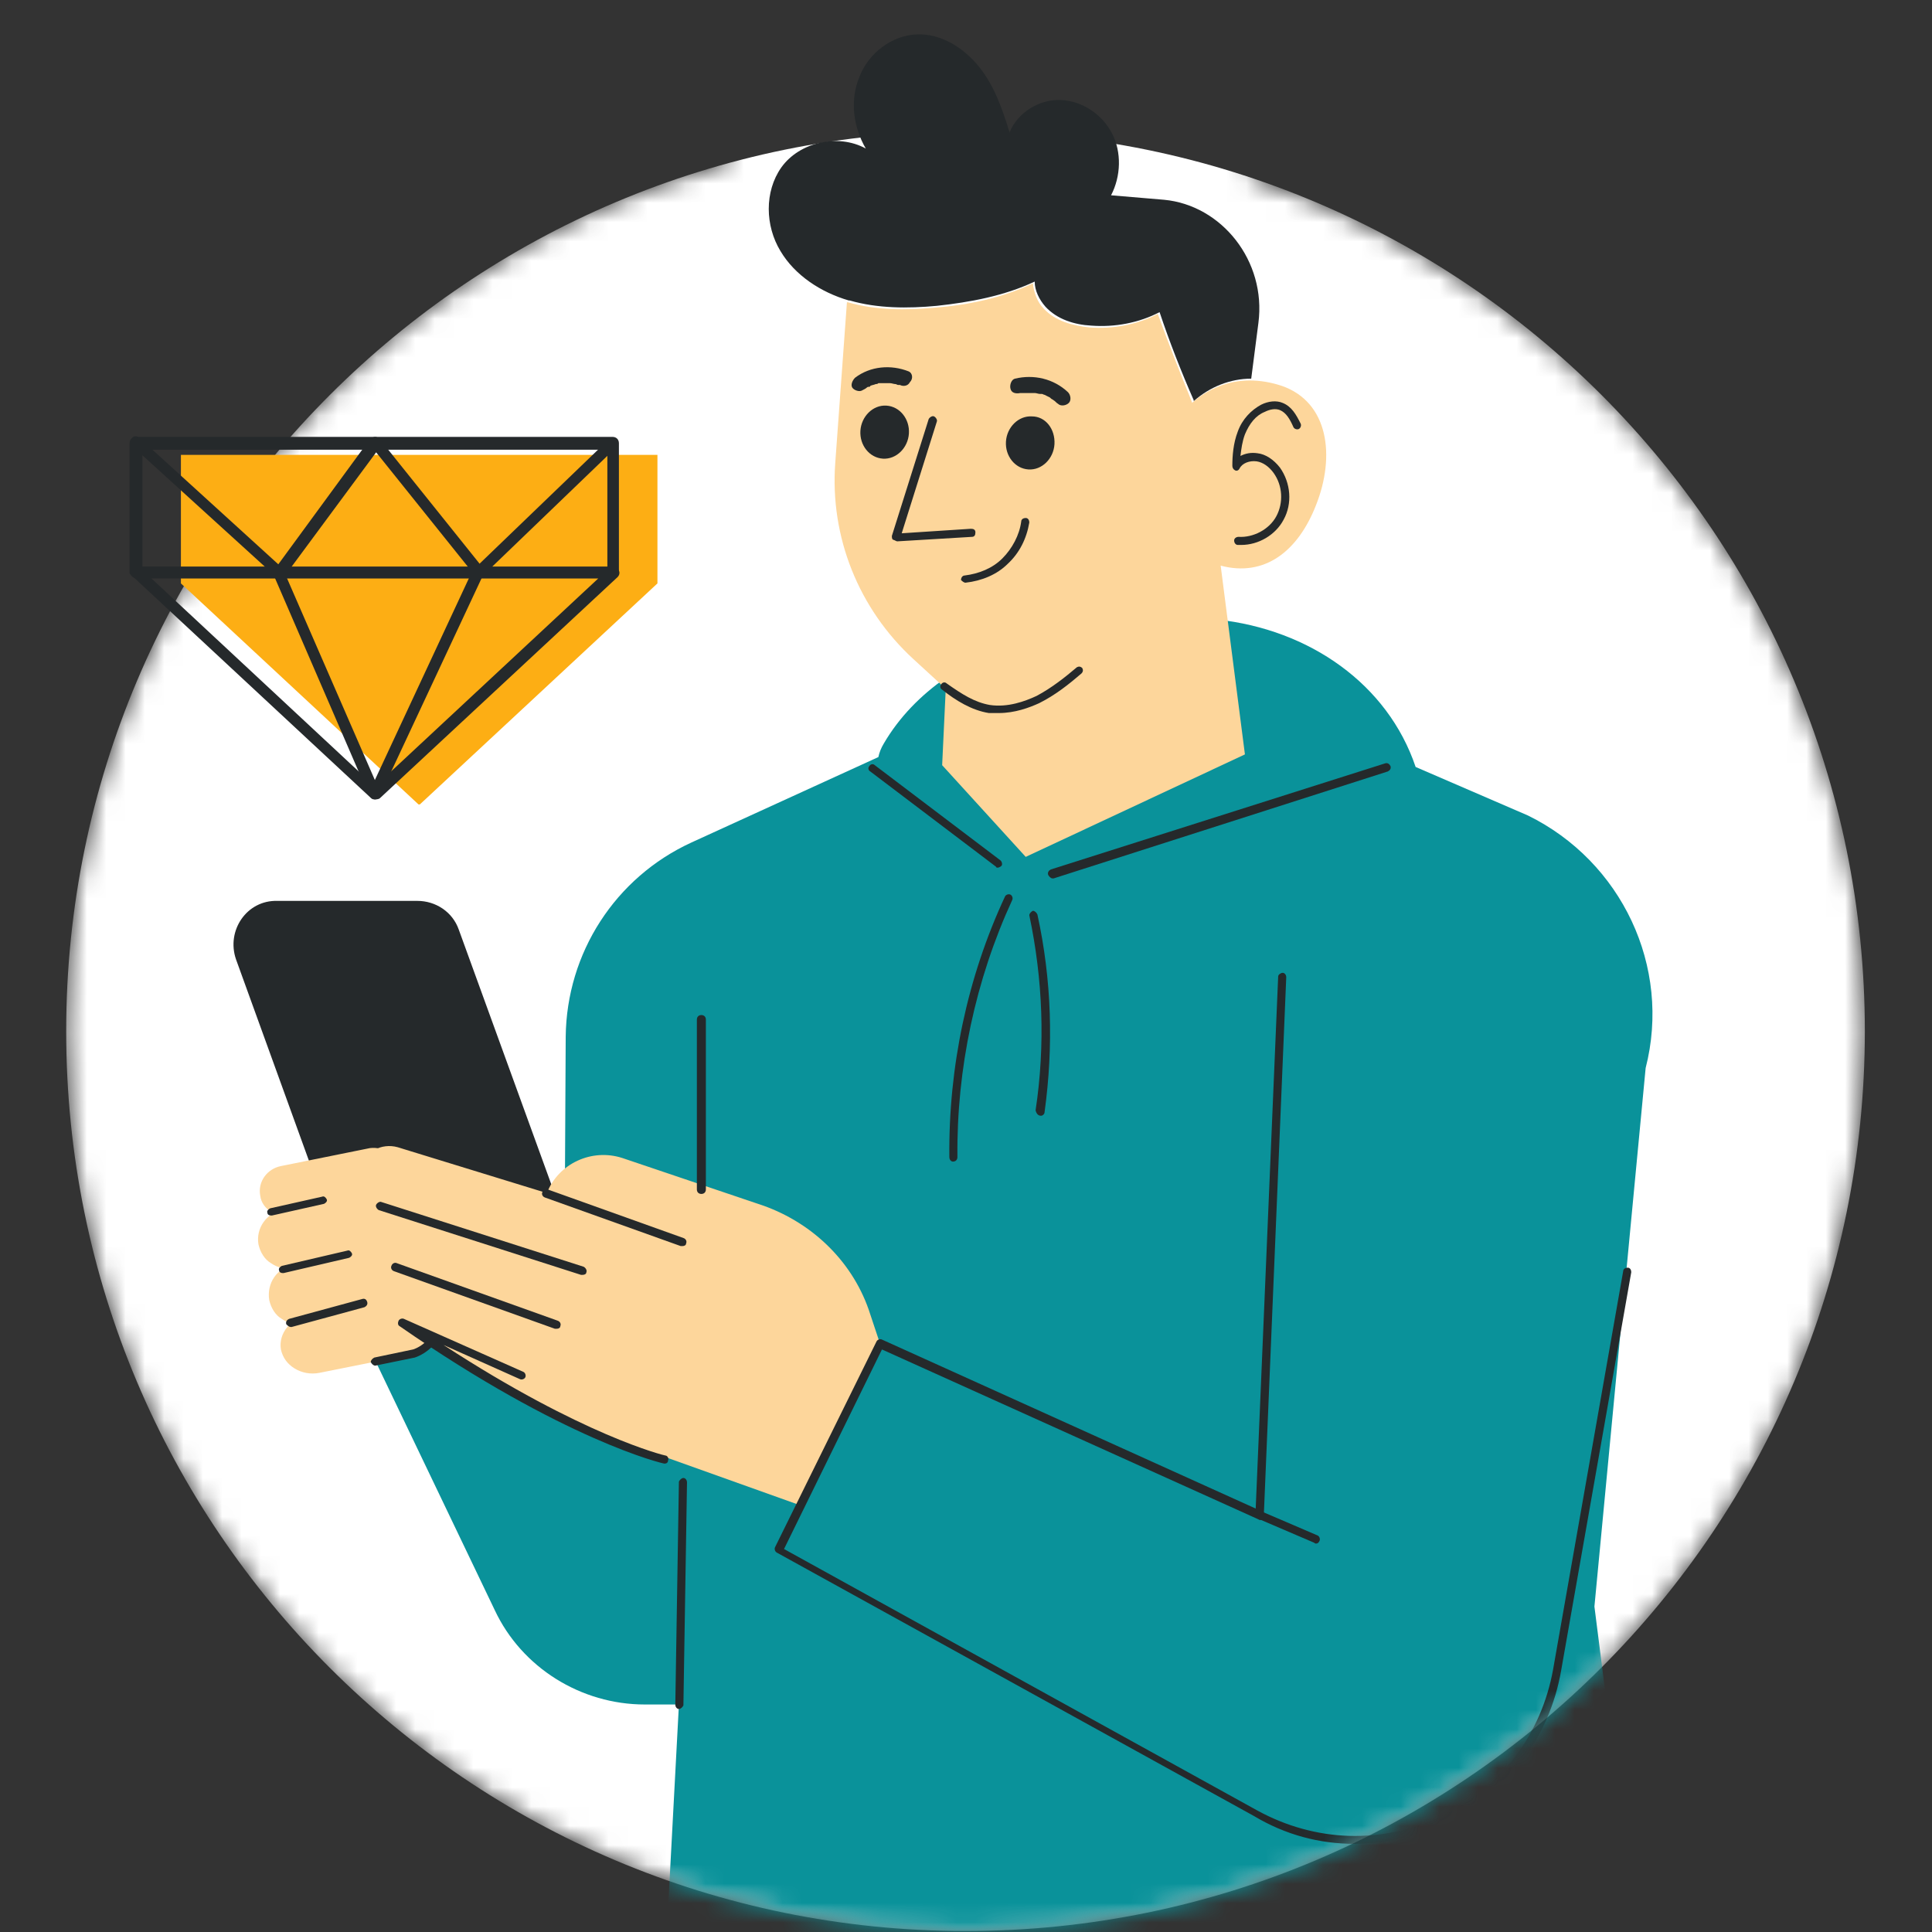<svg width="100" height="100" viewBox="0 0 100 100" fill="none" xmlns="http://www.w3.org/2000/svg">
<rect x="0" y="0" width="100" height="100" fill="#333333" stroke="none"/>
<g id="Frame" clip-path="url(#clip0_1139_12963)">
<g id="Group">
<g id="Clip path group">
<mask id="mask0_1139_12963" style="mask-type:luminance" maskUnits="userSpaceOnUse" x="3" y="-1" width="94" height="101">
<g id="SVGID_2_">
<path id="Vector" d="M64.809 9.224C83.225 15.412 96.524 32.859 96.524 53.377C96.524 79.106 75.691 99.95 49.975 99.95C24.259 99.95 3.426 79.106 3.426 53.377C3.426 31.975 17.888 13.923 37.559 8.48C38.117 3.455 43.976 -0.5 51.184 -0.5C58.671 -0.5 64.809 3.873 64.809 9.224Z" fill="white"/>
</g>
</mask>
<g mask="url(#mask0_1139_12963)">
<path id="Vector_2" d="M96.524 53.377C96.524 79.106 75.691 99.95 49.975 99.95C24.259 99.95 3.426 79.106 3.426 53.377C3.426 27.648 24.305 6.805 49.975 6.805C75.691 6.805 96.524 27.648 96.524 53.377Z" fill="white"/>
</g>
</g>
<g id="Clip path group_2">
<mask id="mask1_1139_12963" style="mask-type:luminance" maskUnits="userSpaceOnUse" x="3" y="-1" width="94" height="101">
<g id="SVGID_2__2">
<path id="Vector_3" d="M64.809 9.224C83.225 15.412 96.524 32.859 96.524 53.377C96.524 79.106 75.691 99.95 49.975 99.95C24.259 99.95 3.426 79.106 3.426 53.377C3.426 31.975 17.888 13.923 37.559 8.48C38.117 3.455 43.976 -0.5 51.184 -0.5C58.671 -0.5 64.809 3.873 64.809 9.224Z" fill="white"/>
</g>
</mask>
<g mask="url(#mask1_1139_12963)">
<path id="Vector_4" d="M85.178 55.284L82.527 83.153L85.503 106.602C85.503 106.602 70.762 113.86 54.207 113.86C37.652 113.86 34.164 106.602 34.164 106.602L35.141 88.224H33.373C30.072 88.224 27.003 86.317 25.608 83.339L17.051 65.473L29.235 62.263L29.281 53.656C29.328 49.329 31.839 45.42 35.792 43.606L45.464 39.186C45.511 38.953 45.604 38.721 45.743 38.488C48.952 32.998 57.09 31.416 62.996 32.067C67.786 32.579 71.831 35.417 73.273 39.698L79.086 42.21C83.922 44.583 86.526 50.026 85.178 55.284Z" fill="#0A929A"/>
</g>
</g>
<g id="Clip path group_3">
<mask id="mask2_1139_12963" style="mask-type:luminance" maskUnits="userSpaceOnUse" x="3" y="-1" width="94" height="101">
<g id="SVGID_2__3">
<path id="Vector_5" d="M64.809 9.224C83.225 15.412 96.524 32.859 96.524 53.377C96.524 79.106 75.691 99.95 49.975 99.95C24.259 99.95 3.426 79.106 3.426 53.377C3.426 31.975 17.888 13.923 37.559 8.48C38.117 3.455 43.976 -0.5 51.184 -0.5C58.671 -0.5 64.809 3.873 64.809 9.224Z" fill="white"/>
</g>
</mask>
<g mask="url(#mask2_1139_12963)">
<path id="Vector_6" d="M68.111 26.16C67.181 28.533 65.46 29.882 63.182 29.277L64.437 39.048L53.091 44.352L48.766 39.606L48.952 35.651L47.278 34.116C44.441 31.51 42.953 27.788 43.232 23.973L43.837 15.645H43.883C45.325 16.064 46.906 16.064 48.394 15.924C50.161 15.785 51.882 15.412 53.463 14.668C53.509 15.133 53.695 15.645 54.021 15.971C54.625 16.622 55.509 16.855 56.392 16.948C57.602 17.041 58.857 16.808 59.927 16.25C60.485 17.785 61.089 19.321 61.694 20.809V20.856C62.531 20.111 63.6 19.693 64.67 19.693C65.228 19.693 65.786 19.786 66.344 19.972C68.762 20.809 69.134 23.601 68.111 26.16Z" fill="#FDD69B"/>
</g>
</g>
<g id="Clip path group_4">
<mask id="mask3_1139_12963" style="mask-type:luminance" maskUnits="userSpaceOnUse" x="3" y="-1" width="94" height="101">
<g id="SVGID_2__4">
<path id="Vector_7" d="M64.809 9.224C83.225 15.412 96.524 32.859 96.524 53.377C96.524 79.106 75.691 99.95 49.975 99.95C24.259 99.95 3.426 79.106 3.426 53.377C3.426 31.975 17.888 13.923 37.559 8.48C38.117 3.455 43.976 -0.5 51.184 -0.5C58.671 -0.5 64.809 3.873 64.809 9.224Z" fill="white"/>
</g>
</mask>
<g mask="url(#mask3_1139_12963)">
<path id="Vector_8" d="M65.135 16.714L64.763 19.599C63.693 19.599 62.624 20.018 61.787 20.762C61.787 20.762 61.787 20.762 61.787 20.716C61.136 19.227 60.531 17.691 60.02 16.156C58.95 16.714 57.694 16.947 56.485 16.854C55.602 16.807 54.718 16.528 54.114 15.877C53.788 15.505 53.556 15.039 53.556 14.574C51.975 15.319 50.208 15.644 48.487 15.83C46.999 15.97 45.418 15.97 43.976 15.551H43.93C42.488 15.132 41.139 14.248 40.395 12.992C39.605 11.69 39.558 9.921 40.442 8.665C41.372 7.363 43.372 6.897 44.813 7.688C44.162 6.572 43.976 5.176 44.488 3.966C44.953 2.756 46.162 1.826 47.464 1.779C48.719 1.733 49.882 2.477 50.673 3.454C51.463 4.431 51.882 5.641 52.254 6.851C52.672 5.827 53.788 5.129 54.904 5.176C56.02 5.222 57.044 5.92 57.555 6.897C58.066 7.874 58.02 9.131 57.508 10.108L60.252 10.34C63.228 10.619 65.553 13.504 65.135 16.714Z" fill="#25292B"/>
</g>
</g>
<g id="Clip path group_5">
<mask id="mask4_1139_12963" style="mask-type:luminance" maskUnits="userSpaceOnUse" x="3" y="-1" width="94" height="101">
<g id="SVGID_2__5">
<path id="Vector_9" d="M64.809 9.224C83.225 15.412 96.524 32.859 96.524 53.377C96.524 79.106 75.691 99.95 49.975 99.95C24.259 99.95 3.426 79.106 3.426 53.377C3.426 31.975 17.888 13.923 37.559 8.48C38.117 3.455 43.976 -0.5 51.184 -0.5C58.671 -0.5 64.809 3.873 64.809 9.224Z" fill="white"/>
</g>
</mask>
<g mask="url(#mask4_1139_12963)">
<path id="Vector_10" d="M47.045 22.437C46.999 23.181 46.394 23.786 45.697 23.74C44.999 23.693 44.488 23.042 44.534 22.297C44.581 21.553 45.185 20.948 45.883 20.995C46.58 21.041 47.092 21.693 47.045 22.437Z" fill="#25292B"/>
</g>
</g>
<g id="Clip path group_6">
<mask id="mask5_1139_12963" style="mask-type:luminance" maskUnits="userSpaceOnUse" x="3" y="-1" width="94" height="101">
<g id="SVGID_2__6">
<path id="Vector_11" d="M64.809 9.224C83.225 15.412 96.524 32.859 96.524 53.377C96.524 79.106 75.691 99.95 49.975 99.95C24.259 99.95 3.426 79.106 3.426 53.377C3.426 31.975 17.888 13.923 37.559 8.48C38.117 3.455 43.976 -0.5 51.184 -0.5C58.671 -0.5 64.809 3.873 64.809 9.224Z" fill="white"/>
</g>
</mask>
<g mask="url(#mask5_1139_12963)">
<path id="Vector_12" d="M54.579 22.996C54.532 23.74 53.928 24.345 53.23 24.298C52.533 24.252 52.021 23.6 52.068 22.856C52.114 22.112 52.719 21.507 53.416 21.553C54.114 21.553 54.625 22.205 54.579 22.996Z" fill="#25292B"/>
</g>
</g>
<g id="Clip path group_7">
<mask id="mask6_1139_12963" style="mask-type:luminance" maskUnits="userSpaceOnUse" x="3" y="-1" width="94" height="101">
<g id="SVGID_2__7">
<path id="Vector_13" d="M64.809 9.224C83.225 15.412 96.524 32.859 96.524 53.377C96.524 79.106 75.691 99.95 49.975 99.95C24.259 99.95 3.426 79.106 3.426 53.377C3.426 31.975 17.888 13.923 37.559 8.48C38.117 3.455 43.976 -0.5 51.184 -0.5C58.671 -0.5 64.809 3.873 64.809 9.224Z" fill="white"/>
</g>
</mask>
<g mask="url(#mask6_1139_12963)">
<path id="Vector_14" d="M47.045 19.228C46.115 18.856 45.046 18.949 44.255 19.554C44.116 19.694 44.023 19.926 44.116 20.066C44.209 20.205 44.488 20.298 44.627 20.205C44.72 20.159 44.813 20.112 44.86 20.066C44.906 20.019 44.953 20.019 44.999 20.019C44.999 20.019 45.046 20.019 45.046 19.973C45.139 19.926 45.232 19.926 45.325 19.88C45.371 19.88 45.418 19.88 45.464 19.833C45.511 19.833 45.511 19.833 45.557 19.833C45.65 19.833 45.743 19.833 45.836 19.833C45.883 19.833 45.929 19.833 45.976 19.833C46.022 19.833 46.022 19.833 46.069 19.833C46.162 19.833 46.255 19.88 46.348 19.88C46.394 19.88 46.441 19.926 46.487 19.926C46.534 19.926 46.534 19.926 46.58 19.926C46.766 20.019 46.999 19.973 47.092 19.787C47.278 19.601 47.231 19.321 47.045 19.228Z" fill="#25292B"/>
</g>
</g>
<g id="Clip path group_8">
<mask id="mask7_1139_12963" style="mask-type:luminance" maskUnits="userSpaceOnUse" x="3" y="-1" width="94" height="101">
<g id="SVGID_2__8">
<path id="Vector_15" d="M64.809 9.224C83.225 15.412 96.524 32.859 96.524 53.377C96.524 79.106 75.691 99.95 49.975 99.95C24.259 99.95 3.426 79.106 3.426 53.377C3.426 31.975 17.888 13.923 37.559 8.48C38.117 3.455 43.976 -0.5 51.184 -0.5C58.671 -0.5 64.809 3.873 64.809 9.224Z" fill="white"/>
</g>
</mask>
<g mask="url(#mask7_1139_12963)">
<path id="Vector_16" d="M52.3 20.111C52.347 20.343 52.579 20.39 52.812 20.343C52.858 20.343 52.858 20.343 52.905 20.343C52.951 20.343 52.998 20.343 53.044 20.343C53.137 20.343 53.23 20.343 53.323 20.343C53.37 20.343 53.37 20.343 53.416 20.343C53.463 20.343 53.509 20.343 53.556 20.343C53.649 20.343 53.742 20.39 53.835 20.39C53.881 20.39 53.881 20.39 53.928 20.39C53.974 20.39 54.021 20.436 54.067 20.436C54.16 20.483 54.253 20.529 54.346 20.576L54.393 20.622C54.439 20.669 54.486 20.669 54.532 20.716C54.625 20.762 54.672 20.855 54.765 20.902C54.904 21.041 55.183 20.995 55.323 20.855C55.462 20.716 55.416 20.436 55.276 20.297C54.532 19.599 53.509 19.366 52.533 19.599C52.347 19.645 52.254 19.925 52.3 20.111Z" fill="#25292B"/>
</g>
</g>
<g id="Clip path group_9">
<mask id="mask8_1139_12963" style="mask-type:luminance" maskUnits="userSpaceOnUse" x="3" y="-1" width="94" height="101">
<g id="SVGID_2__9">
<path id="Vector_17" d="M64.809 9.224C83.225 15.412 96.524 32.859 96.524 53.377C96.524 79.106 75.691 99.95 49.975 99.95C24.259 99.95 3.426 79.106 3.426 53.377C3.426 31.975 17.888 13.923 37.559 8.48C38.117 3.455 43.976 -0.5 51.184 -0.5C58.671 -0.5 64.809 3.873 64.809 9.224Z" fill="white"/>
</g>
</mask>
<g mask="url(#mask8_1139_12963)">
<path id="Vector_18" d="M46.441 28.02L50.301 27.788C50.44 27.788 50.487 27.695 50.487 27.555C50.487 27.416 50.394 27.369 50.254 27.369L46.673 27.602L48.487 21.832C48.533 21.739 48.44 21.6 48.347 21.553C48.254 21.507 48.115 21.6 48.068 21.693L46.162 27.741C46.162 27.788 46.162 27.881 46.208 27.927C46.348 27.974 46.394 28.02 46.441 28.02Z" fill="#25292B"/>
</g>
</g>
<g id="Clip path group_10">
<mask id="mask9_1139_12963" style="mask-type:luminance" maskUnits="userSpaceOnUse" x="3" y="-1" width="94" height="101">
<g id="SVGID_2__10">
<path id="Vector_19" d="M64.809 9.224C83.225 15.412 96.524 32.859 96.524 53.377C96.524 79.106 75.691 99.95 49.975 99.95C24.259 99.95 3.426 79.106 3.426 53.377C3.426 31.975 17.888 13.923 37.559 8.48C38.117 3.455 43.976 -0.5 51.184 -0.5C58.671 -0.5 64.809 3.873 64.809 9.224Z" fill="white"/>
</g>
</mask>
<g mask="url(#mask9_1139_12963)">
<path id="Vector_20" d="M64.251 28.206C65.135 28.206 66.019 27.694 66.437 26.903C66.902 26.066 66.809 24.995 66.251 24.204C65.925 23.786 65.507 23.507 65.088 23.46C64.763 23.413 64.484 23.46 64.205 23.6C64.251 23.227 64.298 22.855 64.437 22.483C64.67 21.925 64.996 21.506 65.46 21.32C65.74 21.18 66.019 21.134 66.251 21.227C66.577 21.366 66.763 21.692 66.949 22.111C66.995 22.204 67.135 22.25 67.228 22.204C67.321 22.157 67.367 22.018 67.321 21.925C67.088 21.459 66.856 21.041 66.391 20.855C66.065 20.715 65.647 20.762 65.275 20.948C64.763 21.227 64.298 21.692 64.065 22.343C63.833 22.948 63.786 23.6 63.786 24.111C63.786 24.204 63.833 24.297 63.926 24.344C64.019 24.391 64.112 24.344 64.158 24.251C64.298 23.972 64.67 23.832 65.042 23.879C65.368 23.925 65.693 24.158 65.925 24.484C66.391 25.135 66.437 26.019 66.065 26.717C65.693 27.415 64.856 27.834 64.112 27.787C63.972 27.787 63.879 27.88 63.879 27.973C63.879 28.113 63.972 28.206 64.065 28.206C64.158 28.206 64.205 28.206 64.251 28.206Z" fill="#25292B"/>
</g>
</g>
<g id="Clip path group_11">
<mask id="mask10_1139_12963" style="mask-type:luminance" maskUnits="userSpaceOnUse" x="3" y="-1" width="94" height="101">
<g id="SVGID_2__11">
<path id="Vector_21" d="M64.809 9.224C83.225 15.412 96.524 32.859 96.524 53.377C96.524 79.106 75.691 99.95 49.975 99.95C24.259 99.95 3.426 79.106 3.426 53.377C3.426 31.975 17.888 13.923 37.559 8.48C38.117 3.455 43.976 -0.5 51.184 -0.5C58.671 -0.5 64.809 3.873 64.809 9.224Z" fill="white"/>
</g>
</mask>
<g mask="url(#mask10_1139_12963)">
<path id="Vector_22" d="M51.696 36.907C52.533 36.907 53.277 36.628 53.788 36.395C54.625 35.977 55.323 35.419 55.974 34.86C56.067 34.767 56.067 34.674 56.02 34.581C55.927 34.488 55.834 34.488 55.741 34.535C55.137 35.046 54.439 35.605 53.649 36.023C53.044 36.303 52.161 36.628 51.231 36.489C50.44 36.349 49.789 35.93 48.998 35.372C48.905 35.279 48.766 35.325 48.719 35.419C48.626 35.511 48.673 35.651 48.766 35.698C49.463 36.256 50.3 36.768 51.184 36.907C51.324 36.907 51.51 36.907 51.696 36.907Z" fill="#25292B"/>
</g>
</g>
<g id="Clip path group_12">
<mask id="mask11_1139_12963" style="mask-type:luminance" maskUnits="userSpaceOnUse" x="3" y="-1" width="94" height="101">
<g id="SVGID_2__12">
<path id="Vector_23" d="M64.809 9.224C83.225 15.412 96.524 32.859 96.524 53.377C96.524 79.106 75.691 99.95 49.975 99.95C24.259 99.95 3.426 79.106 3.426 53.377C3.426 31.975 17.888 13.923 37.559 8.48C38.117 3.455 43.976 -0.5 51.184 -0.5C58.671 -0.5 64.809 3.873 64.809 9.224Z" fill="white"/>
</g>
</mask>
<g mask="url(#mask11_1139_12963)">
<path id="Vector_24" d="M49.975 30.16C50.812 30.067 51.603 29.742 52.161 29.183C52.765 28.625 53.137 27.881 53.277 27.043C53.277 26.95 53.23 26.811 53.091 26.811C52.998 26.811 52.858 26.857 52.858 26.997C52.765 27.695 52.393 28.392 51.882 28.904C51.37 29.416 50.673 29.695 49.928 29.788C49.836 29.788 49.742 29.881 49.742 30.021C49.789 30.067 49.882 30.16 49.975 30.16Z" fill="#25292B"/>
</g>
</g>
<g id="Clip path group_13">
<mask id="mask12_1139_12963" style="mask-type:luminance" maskUnits="userSpaceOnUse" x="3" y="-1" width="94" height="101">
<g id="SVGID_2__13">
<path id="Vector_25" d="M64.809 9.224C83.225 15.412 96.524 32.859 96.524 53.377C96.524 79.106 75.691 99.95 49.975 99.95C24.259 99.95 3.426 79.106 3.426 53.377C3.426 31.975 17.888 13.923 37.559 8.48C38.117 3.455 43.976 -0.5 51.184 -0.5C58.671 -0.5 64.809 3.873 64.809 9.224Z" fill="white"/>
</g>
</mask>
<g mask="url(#mask12_1139_12963)">
<path id="Vector_26" d="M12.215 49.654L18.399 66.729C18.725 67.66 19.609 68.218 20.539 68.218H27.793C29.374 68.218 30.49 66.636 29.932 65.147L23.747 48.119C23.422 47.188 22.538 46.63 21.608 46.63H14.354C12.773 46.583 11.703 48.165 12.215 49.654Z" fill="#25292B"/>
</g>
</g>
<g id="Clip path group_14">
<mask id="mask13_1139_12963" style="mask-type:luminance" maskUnits="userSpaceOnUse" x="3" y="-1" width="94" height="101">
<g id="SVGID_2__14">
<path id="Vector_27" d="M64.809 9.224C83.225 15.412 96.524 32.859 96.524 53.377C96.524 79.106 75.691 99.95 49.975 99.95C24.259 99.95 3.426 79.106 3.426 53.377C3.426 31.975 17.888 13.923 37.559 8.48C38.117 3.455 43.976 -0.5 51.184 -0.5C58.671 -0.5 64.809 3.873 64.809 9.224Z" fill="white"/>
</g>
</mask>
<g mask="url(#mask13_1139_12963)">
<path id="Vector_28" d="M20.678 60.496C20.632 60.124 20.399 59.845 20.12 59.658C19.841 59.472 19.516 59.379 19.143 59.426L14.54 60.356C13.842 60.496 13.331 61.147 13.47 61.892C13.517 62.264 13.749 62.543 14.028 62.729C14.307 62.915 14.633 63.008 15.005 62.962L19.609 62.031C20.306 61.892 20.771 61.194 20.678 60.496Z" fill="#FDD69B"/>
</g>
</g>
<g id="Clip path group_15">
<mask id="mask14_1139_12963" style="mask-type:luminance" maskUnits="userSpaceOnUse" x="3" y="-1" width="94" height="101">
<g id="SVGID_2__15">
<path id="Vector_29" d="M64.809 9.224C83.225 15.412 96.524 32.859 96.524 53.377C96.524 79.106 75.691 99.95 49.975 99.95C24.259 99.95 3.426 79.106 3.426 53.377C3.426 31.975 17.888 13.923 37.559 8.48C38.117 3.455 43.976 -0.5 51.184 -0.5C58.671 -0.5 64.809 3.873 64.809 9.224Z" fill="white"/>
</g>
</mask>
<g mask="url(#mask14_1139_12963)">
<path id="Vector_30" d="M21.608 62.869C21.515 62.451 21.283 62.078 20.957 61.892C20.632 61.66 20.213 61.567 19.795 61.613L14.633 62.637C13.796 62.776 13.238 63.567 13.377 64.405C13.47 64.823 13.703 65.196 14.028 65.382C14.354 65.614 14.772 65.707 15.191 65.661L20.353 64.637C21.19 64.498 21.794 63.707 21.608 62.869Z" fill="#FDD69B"/>
</g>
</g>
<g id="Clip path group_16">
<mask id="mask15_1139_12963" style="mask-type:luminance" maskUnits="userSpaceOnUse" x="3" y="-1" width="94" height="101">
<g id="SVGID_2__16">
<path id="Vector_31" d="M64.809 9.224C83.225 15.412 96.524 32.859 96.524 53.377C96.524 79.106 75.691 99.95 49.975 99.95C24.259 99.95 3.426 79.106 3.426 53.377C3.426 31.975 17.888 13.923 37.559 8.48C38.117 3.455 43.976 -0.5 51.184 -0.5C58.671 -0.5 64.809 3.873 64.809 9.224Z" fill="white"/>
</g>
</mask>
<g mask="url(#mask15_1139_12963)">
<path id="Vector_32" d="M22.166 65.707C22.073 65.289 21.841 64.916 21.515 64.73C21.19 64.498 20.771 64.405 20.353 64.451L15.191 65.475C14.354 65.614 13.796 66.405 13.935 67.289C14.028 67.708 14.261 68.08 14.586 68.266C14.912 68.499 15.33 68.592 15.749 68.545L20.911 67.522C21.748 67.336 22.306 66.545 22.166 65.707Z" fill="#FDD69B"/>
</g>
</g>
<g id="Clip path group_17">
<mask id="mask16_1139_12963" style="mask-type:luminance" maskUnits="userSpaceOnUse" x="3" y="-1" width="94" height="101">
<g id="SVGID_2__17">
<path id="Vector_33" d="M64.809 9.224C83.225 15.412 96.524 32.859 96.524 53.377C96.524 79.106 75.691 99.95 49.975 99.95C24.259 99.95 3.426 79.106 3.426 53.377C3.426 31.975 17.888 13.923 37.559 8.48C38.117 3.455 43.976 -0.5 51.184 -0.5C58.671 -0.5 64.809 3.873 64.809 9.224Z" fill="white"/>
</g>
</mask>
<g mask="url(#mask16_1139_12963)">
<path id="Vector_34" d="M22.678 68.312C22.585 67.893 22.352 67.567 21.98 67.335C21.608 67.102 21.143 67.009 20.678 67.102L16.028 68.033C15.051 68.219 14.4 69.01 14.54 69.847C14.633 70.266 14.865 70.591 15.237 70.824C15.609 71.057 16.074 71.15 16.539 71.057L21.19 70.126C22.12 69.94 22.817 69.149 22.678 68.312Z" fill="#FDD69B"/>
</g>
</g>
<g id="Clip path group_18">
<mask id="mask17_1139_12963" style="mask-type:luminance" maskUnits="userSpaceOnUse" x="3" y="-1" width="94" height="101">
<g id="SVGID_2__18">
<path id="Vector_35" d="M64.809 9.224C83.225 15.412 96.524 32.859 96.524 53.377C96.524 79.106 75.691 99.95 49.975 99.95C24.259 99.95 3.426 79.106 3.426 53.377C3.426 31.975 17.888 13.923 37.559 8.48C38.117 3.455 43.976 -0.5 51.184 -0.5C58.671 -0.5 64.809 3.873 64.809 9.224Z" fill="white"/>
</g>
</mask>
<g mask="url(#mask17_1139_12963)">
<path id="Vector_36" d="M19.423 70.686C19.469 70.686 19.469 70.686 19.423 70.686L21.469 70.267C22.027 70.081 23.003 69.429 22.864 68.266C22.864 68.173 22.724 68.08 22.631 68.08C22.538 68.08 22.445 68.22 22.445 68.313C22.585 69.429 21.422 69.848 21.376 69.848L19.376 70.267C19.283 70.313 19.19 70.406 19.19 70.499C19.237 70.593 19.33 70.686 19.423 70.686Z" fill="#25292B"/>
</g>
</g>
<g id="Clip path group_19">
<mask id="mask18_1139_12963" style="mask-type:luminance" maskUnits="userSpaceOnUse" x="3" y="-1" width="94" height="101">
<g id="SVGID_2__19">
<path id="Vector_37" d="M64.809 9.224C83.225 15.412 96.524 32.859 96.524 53.377C96.524 79.106 75.691 99.95 49.975 99.95C24.259 99.95 3.426 79.106 3.426 53.377C3.426 31.975 17.888 13.923 37.559 8.48C38.117 3.455 43.976 -0.5 51.184 -0.5C58.671 -0.5 64.809 3.873 64.809 9.224Z" fill="white"/>
</g>
</mask>
<g mask="url(#mask18_1139_12963)">
<path id="Vector_38" d="M15.051 68.684H15.098L18.865 67.661C18.958 67.614 19.051 67.521 19.004 67.382C18.958 67.242 18.865 67.195 18.725 67.242L14.958 68.266C14.865 68.312 14.772 68.405 14.819 68.545C14.865 68.591 14.958 68.684 15.051 68.684Z" fill="#25292B"/>
</g>
</g>
<g id="Clip path group_20">
<mask id="mask19_1139_12963" style="mask-type:luminance" maskUnits="userSpaceOnUse" x="3" y="-1" width="94" height="101">
<g id="SVGID_2__20">
<path id="Vector_39" d="M64.809 9.224C83.225 15.412 96.524 32.859 96.524 53.377C96.524 79.106 75.691 99.95 49.975 99.95C24.259 99.95 3.426 79.106 3.426 53.377C3.426 31.975 17.888 13.923 37.559 8.48C38.117 3.455 43.976 -0.5 51.184 -0.5C58.671 -0.5 64.809 3.873 64.809 9.224Z" fill="white"/>
</g>
</mask>
<g mask="url(#mask19_1139_12963)">
<path id="Vector_40" d="M14.633 65.894H14.679L18.074 65.103C18.167 65.057 18.26 64.964 18.213 64.871C18.167 64.778 18.074 64.685 17.981 64.731L14.586 65.522C14.493 65.569 14.4 65.662 14.447 65.755C14.447 65.848 14.54 65.894 14.633 65.894Z" fill="#25292B"/>
</g>
</g>
<g id="Clip path group_21">
<mask id="mask20_1139_12963" style="mask-type:luminance" maskUnits="userSpaceOnUse" x="3" y="-1" width="94" height="101">
<g id="SVGID_2__21">
<path id="Vector_41" d="M64.809 9.224C83.225 15.412 96.524 32.859 96.524 53.377C96.524 79.106 75.691 99.95 49.975 99.95C24.259 99.95 3.426 79.106 3.426 53.377C3.426 31.975 17.888 13.923 37.559 8.48C38.117 3.455 43.976 -0.5 51.184 -0.5C58.671 -0.5 64.809 3.873 64.809 9.224Z" fill="white"/>
</g>
</mask>
<g mask="url(#mask20_1139_12963)">
<path id="Vector_42" d="M14.028 62.915H14.075L16.772 62.31C16.865 62.264 16.958 62.171 16.912 62.078C16.865 61.985 16.772 61.892 16.679 61.938L13.982 62.543C13.889 62.59 13.796 62.683 13.842 62.776C13.842 62.869 13.935 62.915 14.028 62.915Z" fill="#25292B"/>
</g>
</g>
<g id="Clip path group_22">
<mask id="mask21_1139_12963" style="mask-type:luminance" maskUnits="userSpaceOnUse" x="3" y="-1" width="94" height="101">
<g id="SVGID_2__22">
<path id="Vector_43" d="M64.809 9.224C83.225 15.412 96.524 32.859 96.524 53.377C96.524 79.106 75.691 99.95 49.975 99.95C24.259 99.95 3.426 79.106 3.426 53.377C3.426 31.975 17.888 13.923 37.559 8.48C38.117 3.455 43.976 -0.5 51.184 -0.5C58.671 -0.5 64.809 3.873 64.809 9.224Z" fill="white"/>
</g>
</mask>
<g mask="url(#mask21_1139_12963)">
<path id="Vector_44" d="M45.557 69.569L45.046 68.034C44.209 65.382 42.116 63.335 39.512 62.404L32.211 59.938C30.63 59.427 28.909 60.218 28.305 61.753L20.585 59.38C19.748 59.147 18.865 59.613 18.632 60.45C18.586 60.636 18.539 60.822 18.586 61.008C18.632 61.66 19.051 62.218 19.702 62.404H19.795C19.376 62.59 19.051 62.916 18.911 63.381C18.865 63.567 18.818 63.754 18.865 63.94C18.911 64.591 19.33 65.149 19.981 65.335L20.539 65.522C20.213 65.708 19.934 66.033 19.795 66.406C19.748 66.592 19.702 66.778 19.748 66.964C19.795 67.615 20.213 68.174 20.864 68.36L27.468 72.501C28.584 73.198 29.746 73.757 30.955 74.175L41.372 77.897L45.557 69.569Z" fill="#FDD69B"/>
</g>
</g>
<g id="Clip path group_23">
<mask id="mask22_1139_12963" style="mask-type:luminance" maskUnits="userSpaceOnUse" x="3" y="-1" width="94" height="101">
<g id="SVGID_2__23">
<path id="Vector_45" d="M64.809 9.224C83.225 15.412 96.524 32.859 96.524 53.377C96.524 79.106 75.691 99.95 49.975 99.95C24.259 99.95 3.426 79.106 3.426 53.377C3.426 31.975 17.888 13.923 37.559 8.48C38.117 3.455 43.976 -0.5 51.184 -0.5C58.671 -0.5 64.809 3.873 64.809 9.224Z" fill="white"/>
</g>
</mask>
<g mask="url(#mask22_1139_12963)">
<path id="Vector_46" d="M68.111 79.896C68.204 79.896 68.251 79.85 68.297 79.757C68.344 79.664 68.297 79.524 68.204 79.478L65.275 78.221C65.181 78.175 65.042 78.221 64.996 78.314C64.949 78.407 64.996 78.547 65.088 78.594L68.018 79.85C68.065 79.896 68.111 79.896 68.111 79.896Z" fill="#25292B"/>
</g>
</g>
<g id="Clip path group_24">
<mask id="mask23_1139_12963" style="mask-type:luminance" maskUnits="userSpaceOnUse" x="3" y="-1" width="94" height="101">
<g id="SVGID_2__24">
<path id="Vector_47" d="M64.809 9.224C83.225 15.412 96.524 32.859 96.524 53.377C96.524 79.106 75.691 99.95 49.975 99.95C24.259 99.95 3.426 79.106 3.426 53.377C3.426 31.975 17.888 13.923 37.559 8.48C38.117 3.455 43.976 -0.5 51.184 -0.5C58.671 -0.5 64.809 3.873 64.809 9.224Z" fill="white"/>
</g>
</mask>
<g mask="url(#mask23_1139_12963)">
<path id="Vector_48" d="M35.327 64.497C35.42 64.497 35.513 64.451 35.513 64.358C35.559 64.265 35.513 64.125 35.373 64.079L28.351 61.566C28.258 61.52 28.119 61.566 28.072 61.706C28.026 61.799 28.072 61.938 28.212 61.985L35.234 64.497C35.28 64.497 35.327 64.497 35.327 64.497Z" fill="#25292B"/>
</g>
</g>
<g id="Clip path group_25">
<mask id="mask24_1139_12963" style="mask-type:luminance" maskUnits="userSpaceOnUse" x="3" y="-1" width="94" height="101">
<g id="SVGID_2__25">
<path id="Vector_49" d="M64.809 9.224C83.225 15.412 96.524 32.859 96.524 53.377C96.524 79.106 75.691 99.95 49.975 99.95C24.259 99.95 3.426 79.106 3.426 53.377C3.426 31.975 17.888 13.923 37.559 8.48C38.117 3.455 43.976 -0.5 51.184 -0.5C58.671 -0.5 64.809 3.873 64.809 9.224Z" fill="white"/>
</g>
</mask>
<g mask="url(#mask24_1139_12963)">
<path id="Vector_50" d="M30.165 65.986C30.258 65.986 30.351 65.939 30.351 65.847C30.397 65.753 30.304 65.614 30.211 65.567L19.748 62.218C19.655 62.171 19.516 62.264 19.469 62.357C19.423 62.45 19.516 62.59 19.609 62.636L30.072 65.986C30.118 65.986 30.118 65.986 30.165 65.986Z" fill="#25292B"/>
</g>
</g>
<g id="Clip path group_26">
<mask id="mask25_1139_12963" style="mask-type:luminance" maskUnits="userSpaceOnUse" x="3" y="-1" width="94" height="101">
<g id="SVGID_2__26">
<path id="Vector_51" d="M64.809 9.224C83.225 15.412 96.524 32.859 96.524 53.377C96.524 79.106 75.691 99.95 49.975 99.95C24.259 99.95 3.426 79.106 3.426 53.377C3.426 31.975 17.888 13.923 37.559 8.48C38.117 3.455 43.976 -0.5 51.184 -0.5C58.671 -0.5 64.809 3.873 64.809 9.224Z" fill="white"/>
</g>
</mask>
<g mask="url(#mask25_1139_12963)">
<path id="Vector_52" d="M28.816 68.777C28.909 68.777 29.002 68.731 29.002 68.638C29.049 68.544 29.002 68.405 28.863 68.358L20.539 65.381C20.446 65.334 20.306 65.381 20.26 65.52C20.213 65.613 20.26 65.753 20.399 65.799L28.723 68.777C28.77 68.777 28.77 68.777 28.816 68.777Z" fill="#25292B"/>
</g>
</g>
<g id="Clip path group_27">
<mask id="mask26_1139_12963" style="mask-type:luminance" maskUnits="userSpaceOnUse" x="3" y="-1" width="94" height="101">
<g id="SVGID_2__27">
<path id="Vector_53" d="M64.809 9.224C83.225 15.412 96.524 32.859 96.524 53.377C96.524 79.106 75.691 99.95 49.975 99.95C24.259 99.95 3.426 79.106 3.426 53.377C3.426 31.975 17.888 13.923 37.559 8.48C38.117 3.455 43.976 -0.5 51.184 -0.5C58.671 -0.5 64.809 3.873 64.809 9.224Z" fill="white"/>
</g>
</mask>
<g mask="url(#mask26_1139_12963)">
<path id="Vector_54" d="M34.397 75.757C34.49 75.757 34.583 75.71 34.583 75.571C34.629 75.478 34.536 75.338 34.443 75.338C34.397 75.338 30.165 74.315 22.957 69.616L26.91 71.384C27.003 71.43 27.142 71.384 27.189 71.29C27.235 71.197 27.189 71.058 27.096 71.011L20.911 68.266C20.818 68.22 20.678 68.266 20.632 68.359C20.585 68.452 20.585 68.592 20.678 68.638C29.188 74.547 34.304 75.757 34.397 75.757Z" fill="#25292B"/>
</g>
</g>
<g id="Clip path group_28">
<mask id="mask27_1139_12963" style="mask-type:luminance" maskUnits="userSpaceOnUse" x="3" y="-1" width="94" height="101">
<g id="SVGID_2__28">
<path id="Vector_55" d="M64.809 9.224C83.225 15.412 96.524 32.859 96.524 53.377C96.524 79.106 75.691 99.95 49.975 99.95C24.259 99.95 3.426 79.106 3.426 53.377C3.426 31.975 17.888 13.923 37.559 8.48C38.117 3.455 43.976 -0.5 51.184 -0.5C58.671 -0.5 64.809 3.873 64.809 9.224Z" fill="white"/>
</g>
</mask>
<g mask="url(#mask27_1139_12963)">
<path id="Vector_56" d="M70.111 95.437C71.692 95.437 73.273 95.065 74.808 94.367C78.016 92.832 80.202 89.947 80.806 86.458L84.434 65.847C84.434 65.754 84.387 65.614 84.248 65.614C84.155 65.614 84.015 65.661 84.015 65.8L80.388 86.411C79.783 89.761 77.691 92.553 74.621 93.995C71.552 95.484 68.065 95.344 65.088 93.716L40.581 80.177L45.65 69.848L65.135 78.641C65.181 78.688 65.274 78.688 65.321 78.641C65.367 78.595 65.414 78.548 65.414 78.455L66.576 50.586C66.576 50.447 66.484 50.353 66.391 50.353C66.297 50.353 66.158 50.447 66.158 50.54L64.995 78.083L45.65 69.336C45.557 69.29 45.418 69.336 45.371 69.429L40.116 80.084C40.07 80.177 40.116 80.316 40.209 80.363L64.902 93.995C66.53 94.972 68.297 95.437 70.111 95.437Z" fill="#25292B"/>
</g>
</g>
<g id="Clip path group_29">
<mask id="mask28_1139_12963" style="mask-type:luminance" maskUnits="userSpaceOnUse" x="3" y="-1" width="94" height="101">
<g id="SVGID_2__29">
<path id="Vector_57" d="M64.809 9.224C83.225 15.412 96.524 32.859 96.524 53.377C96.524 79.106 75.691 99.95 49.975 99.95C24.259 99.95 3.426 79.106 3.426 53.377C3.426 31.975 17.888 13.923 37.559 8.48C38.117 3.455 43.976 -0.5 51.184 -0.5C58.671 -0.5 64.809 3.873 64.809 9.224Z" fill="white"/>
</g>
</mask>
<g mask="url(#mask28_1139_12963)">
<path id="Vector_58" d="M36.303 61.798C36.443 61.798 36.536 61.705 36.536 61.565V52.772C36.536 52.632 36.443 52.539 36.303 52.539C36.163 52.539 36.07 52.632 36.07 52.772V61.565C36.07 61.705 36.163 61.798 36.303 61.798Z" fill="#25292B"/>
</g>
</g>
<g id="Clip path group_30">
<mask id="mask29_1139_12963" style="mask-type:luminance" maskUnits="userSpaceOnUse" x="3" y="-1" width="94" height="101">
<g id="SVGID_2__30">
<path id="Vector_59" d="M64.809 9.224C83.225 15.412 96.524 32.859 96.524 53.377C96.524 79.106 75.691 99.95 49.975 99.95C24.259 99.95 3.426 79.106 3.426 53.377C3.426 31.975 17.888 13.923 37.559 8.48C38.117 3.455 43.976 -0.5 51.184 -0.5C58.671 -0.5 64.809 3.873 64.809 9.224Z" fill="white"/>
</g>
</mask>
<g mask="url(#mask29_1139_12963)">
<path id="Vector_60" d="M51.649 44.909C51.696 44.909 51.789 44.863 51.835 44.816C51.882 44.77 51.882 44.63 51.789 44.537L45.278 39.605C45.185 39.512 45.046 39.559 44.999 39.652C44.906 39.745 44.953 39.885 45.046 39.931L51.556 44.863C51.556 44.909 51.603 44.909 51.649 44.909Z" fill="#25292B"/>
</g>
</g>
<g id="Clip path group_31">
<mask id="mask30_1139_12963" style="mask-type:luminance" maskUnits="userSpaceOnUse" x="3" y="-1" width="94" height="101">
<g id="SVGID_2__31">
<path id="Vector_61" d="M64.809 9.224C83.225 15.412 96.524 32.859 96.524 53.377C96.524 79.106 75.691 99.95 49.975 99.95C24.259 99.95 3.426 79.106 3.426 53.377C3.426 31.975 17.888 13.923 37.559 8.48C38.117 3.455 43.976 -0.5 51.184 -0.5C58.671 -0.5 64.809 3.873 64.809 9.224Z" fill="white"/>
</g>
</mask>
<g mask="url(#mask30_1139_12963)">
<path id="Vector_62" d="M54.486 45.468H54.532L71.831 39.931C71.924 39.885 72.017 39.791 71.971 39.652C71.924 39.559 71.831 39.466 71.692 39.512L54.393 45.002C54.3 45.049 54.207 45.142 54.253 45.282C54.3 45.375 54.393 45.468 54.486 45.468Z" fill="#25292B"/>
</g>
</g>
<g id="Clip path group_32">
<mask id="mask31_1139_12963" style="mask-type:luminance" maskUnits="userSpaceOnUse" x="3" y="-1" width="94" height="101">
<g id="SVGID_2__32">
<path id="Vector_63" d="M64.809 9.224C83.225 15.412 96.524 32.859 96.524 53.377C96.524 79.106 75.691 99.95 49.975 99.95C24.259 99.95 3.426 79.106 3.426 53.377C3.426 31.975 17.888 13.923 37.559 8.48C38.117 3.455 43.976 -0.5 51.184 -0.5C58.671 -0.5 64.809 3.873 64.809 9.224Z" fill="white"/>
</g>
</mask>
<g mask="url(#mask31_1139_12963)">
<path id="Vector_64" d="M49.324 60.124C49.464 60.124 49.556 60.031 49.556 59.891C49.51 55.331 50.486 50.725 52.393 46.584C52.44 46.492 52.393 46.352 52.3 46.305C52.207 46.259 52.068 46.305 52.021 46.398C50.068 50.586 49.091 55.238 49.138 59.891C49.138 60.031 49.231 60.124 49.324 60.124Z" fill="#25292B"/>
</g>
</g>
<g id="Clip path group_33">
<mask id="mask32_1139_12963" style="mask-type:luminance" maskUnits="userSpaceOnUse" x="3" y="-1" width="94" height="101">
<g id="SVGID_2__33">
<path id="Vector_65" d="M64.809 9.224C83.225 15.412 96.524 32.859 96.524 53.377C96.524 79.106 75.691 99.95 49.975 99.95C24.259 99.95 3.426 79.106 3.426 53.377C3.426 31.975 17.888 13.923 37.559 8.48C38.117 3.455 43.976 -0.5 51.184 -0.5C58.671 -0.5 64.809 3.873 64.809 9.224Z" fill="white"/>
</g>
</mask>
<g mask="url(#mask32_1139_12963)">
<path id="Vector_66" d="M53.881 57.751C53.974 57.751 54.067 57.657 54.067 57.564C54.532 54.168 54.439 50.725 53.695 47.329C53.649 47.236 53.556 47.143 53.463 47.143C53.37 47.189 53.277 47.282 53.277 47.375C53.974 50.679 54.114 54.075 53.602 57.471C53.649 57.657 53.742 57.751 53.881 57.751C53.835 57.751 53.835 57.751 53.881 57.751Z" fill="#25292B"/>
</g>
</g>
<g id="Clip path group_34">
<mask id="mask33_1139_12963" style="mask-type:luminance" maskUnits="userSpaceOnUse" x="3" y="-1" width="94" height="101">
<g id="SVGID_2__34">
<path id="Vector_67" d="M64.809 9.224C83.225 15.412 96.524 32.859 96.524 53.377C96.524 79.106 75.691 99.95 49.975 99.95C24.259 99.95 3.426 79.106 3.426 53.377C3.426 31.975 17.888 13.923 37.559 8.48C38.117 3.455 43.976 -0.5 51.184 -0.5C58.671 -0.5 64.809 3.873 64.809 9.224Z" fill="white"/>
</g>
</mask>
<g mask="url(#mask33_1139_12963)">
<path id="Vector_68" d="M35.14 88.457C35.233 88.457 35.327 88.364 35.373 88.271L35.559 76.733C35.559 76.593 35.466 76.5 35.373 76.5C35.28 76.5 35.187 76.593 35.14 76.686L34.954 88.225C34.954 88.364 35.047 88.457 35.14 88.457Z" fill="#25292B"/>
</g>
</g>
<g id="Group 6114">
<g id="Clip path group_35">
<mask id="mask34_1139_12963" style="mask-type:luminance" maskUnits="userSpaceOnUse" x="-13" y="-16" width="134" height="145">
<g id="SVGID_2__35">
<path id="Vector_69" d="M75.183 -1.598C101.51 7.249 120.524 32.193 120.524 61.526C120.524 98.31 90.74 128.11 53.974 128.11C17.209 128.11 -12.576 98.31 -12.576 61.526C-12.576 30.929 8.101 5.12 36.223 -2.662C37.021 -9.846 45.398 -15.5 55.703 -15.5C66.407 -15.5 75.183 -9.247 75.183 -1.598Z" fill="white"/>
</g>
</mask>
<g mask="url(#mask34_1139_12963)">
<path id="Vector_70" d="M34.029 23.545V30.197L21.73 41.638H21.663L9.364 30.197V23.545H34.029Z" fill="#FDAE14"/>
</g>
</g>
<g id="Clip path group_36">
<mask id="mask35_1139_12963" style="mask-type:luminance" maskUnits="userSpaceOnUse" x="-13" y="-16" width="134" height="145">
<g id="SVGID_2__36">
<path id="Vector_71" d="M75.183 -1.598C101.51 7.249 120.524 32.193 120.524 61.526C120.524 98.31 90.74 128.11 53.974 128.11C17.209 128.11 -12.576 98.31 -12.576 61.526C-12.576 30.929 8.101 5.12 36.223 -2.662C37.021 -9.846 45.398 -15.5 55.703 -15.5C66.407 -15.5 75.183 -9.247 75.183 -1.598Z" fill="white"/>
</g>
</mask>
<g mask="url(#mask35_1139_12963)">
<path id="Vector_72" d="M19.403 41.376C19.47 41.376 19.602 41.376 19.669 41.309L31.968 29.868C32.035 29.802 32.101 29.669 32.035 29.535C31.968 29.402 31.902 29.336 31.769 29.336H7.104C6.971 29.336 6.838 29.402 6.838 29.535C6.771 29.669 6.838 29.802 6.904 29.868L19.204 41.309C19.27 41.376 19.337 41.376 19.403 41.376ZM30.971 29.935L19.403 40.71L7.835 29.935H30.971Z" fill="#25292B"/>
</g>
</g>
<g id="Clip path group_37">
<mask id="mask36_1139_12963" style="mask-type:luminance" maskUnits="userSpaceOnUse" x="-13" y="-16" width="134" height="145">
<g id="SVGID_2__37">
<path id="Vector_73" d="M75.183 -1.598C101.51 7.249 120.524 32.193 120.524 61.526C120.524 98.31 90.74 128.11 53.974 128.11C17.209 128.11 -12.576 98.31 -12.576 61.526C-12.576 30.929 8.101 5.12 36.223 -2.662C37.021 -9.846 45.398 -15.5 55.703 -15.5C66.407 -15.5 75.183 -9.247 75.183 -1.598Z" fill="white"/>
</g>
</mask>
<g mask="url(#mask36_1139_12963)">
<path id="Vector_74" d="M7.037 29.93H31.703C31.902 29.93 32.035 29.797 32.035 29.598V22.946C32.035 22.746 31.902 22.613 31.703 22.613H7.037C6.838 22.613 6.705 22.746 6.705 22.946V29.664C6.771 29.797 6.904 29.93 7.037 29.93ZM31.437 29.331H7.37V23.278H31.437V29.331Z" fill="#25292B"/>
</g>
</g>
<g id="Clip path group_38">
<mask id="mask37_1139_12963" style="mask-type:luminance" maskUnits="userSpaceOnUse" x="-13" y="-16" width="134" height="145">
<g id="SVGID_2__38">
<path id="Vector_75" d="M75.183 -1.598C101.51 7.249 120.524 32.193 120.524 61.526C120.524 98.31 90.74 128.11 53.974 128.11C17.209 128.11 -12.576 98.31 -12.576 61.526C-12.576 30.929 8.101 5.12 36.223 -2.662C37.021 -9.846 45.398 -15.5 55.703 -15.5C66.407 -15.5 75.183 -9.247 75.183 -1.598Z" fill="white"/>
</g>
</mask>
<g mask="url(#mask37_1139_12963)">
<path id="Vector_76" d="M19.403 41.373C19.536 41.373 19.602 41.306 19.669 41.173L24.988 29.799L31.902 23.147C32.035 23.014 32.035 22.815 31.902 22.748C31.769 22.615 31.569 22.615 31.503 22.748L24.522 29.466L24.456 29.533L19.403 40.375L14.682 29.533C14.682 29.466 14.616 29.466 14.616 29.4L7.236 22.682C7.103 22.549 6.904 22.549 6.837 22.682C6.704 22.815 6.704 23.014 6.837 23.081L14.151 29.733L19.07 41.107C19.203 41.306 19.336 41.373 19.403 41.373Z" fill="#25292B"/>
</g>
</g>
<g id="Clip path group_39">
<mask id="mask38_1139_12963" style="mask-type:luminance" maskUnits="userSpaceOnUse" x="-13" y="-16" width="134" height="145">
<g id="SVGID_2__39">
<path id="Vector_77" d="M75.183 -1.598C101.51 7.249 120.524 32.193 120.524 61.526C120.524 98.31 90.74 128.11 53.974 128.11C17.209 128.11 -12.576 98.31 -12.576 61.526C-12.576 30.929 8.101 5.12 36.223 -2.662C37.021 -9.846 45.398 -15.5 55.703 -15.5C66.407 -15.5 75.183 -9.247 75.183 -1.598Z" fill="white"/>
</g>
</mask>
<g mask="url(#mask38_1139_12963)">
<path id="Vector_78" d="M14.483 29.93C14.55 29.93 14.683 29.864 14.749 29.797L19.469 23.412L24.589 29.797C24.722 29.93 24.855 29.93 24.988 29.864C25.12 29.731 25.12 29.598 25.054 29.465L19.669 22.746C19.602 22.68 19.536 22.613 19.403 22.613C19.336 22.613 19.203 22.68 19.137 22.746L14.217 29.465C14.151 29.598 14.151 29.797 14.284 29.864C14.35 29.93 14.417 29.93 14.483 29.93Z" fill="#25292B"/>
</g>
</g>
</g>
</g>
</g>
<defs>
<clipPath id="clip0_1139_12963">
<rect width="100" height="100" fill="white" transform="matrix(-1 0 0 1 100 0)"/>
</clipPath>
</defs>
</svg>
